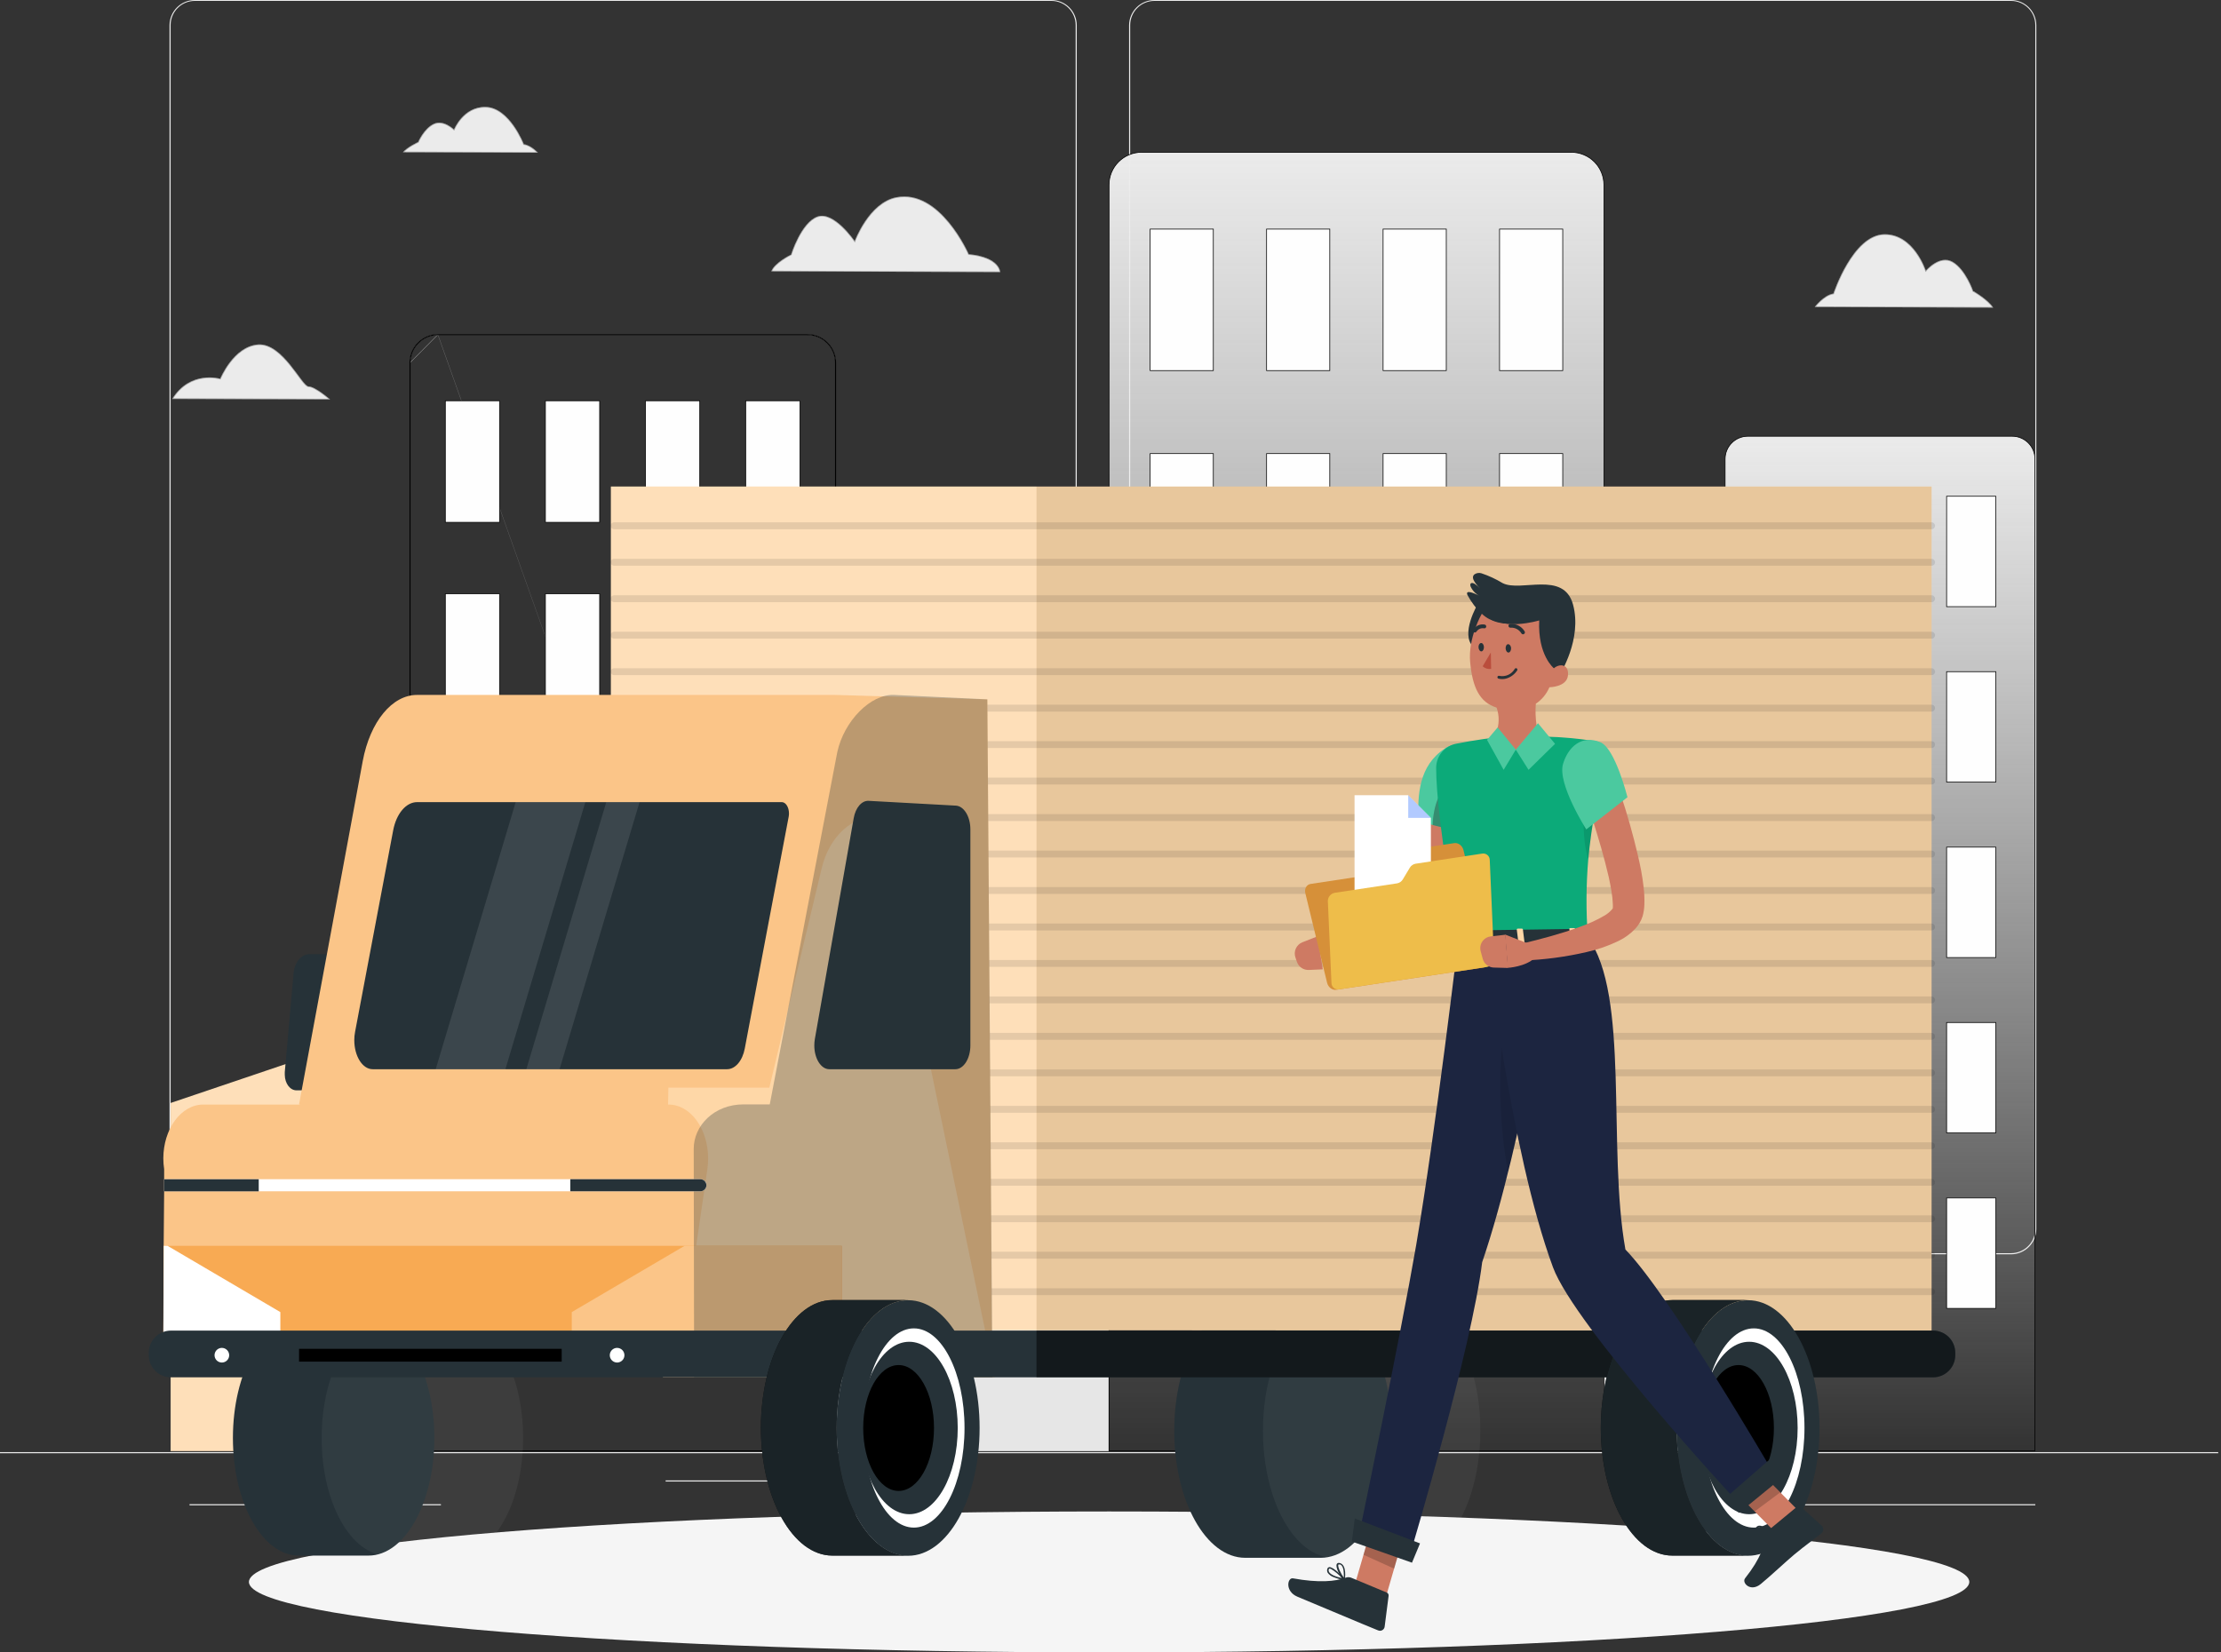 <svg width="645" height="480" viewBox="0 0 645 480" fill="none" xmlns="http://www.w3.org/2000/svg">
<rect x="0" y="0" width="645" height="480" fill="#333333" stroke="none"/>
<path d="M644.192 421.817H0V422.139H644.192V421.817Z" fill="#EBEBEB"/>
<path d="M223.174 430.037H193.309V430.359H223.174V430.037Z" fill="#EBEBEB"/>
<path d="M591.072 436.943H518.059V437.265H591.072V436.943Z" fill="#EBEBEB"/>
<path d="M128.053 436.943H55.04V437.265H128.053V436.943Z" fill="#EBEBEB"/>
<path d="M305.347 364.355H56.573C54.624 364.352 52.756 363.575 51.379 362.196C50.002 360.816 49.229 358.947 49.229 356.998V7.292C49.246 5.355 50.027 3.502 51.402 2.136C52.777 0.771 54.635 0.003 56.573 0H305.347C307.298 0 309.169 0.775 310.549 2.155C311.928 3.534 312.704 5.406 312.704 7.357V356.998C312.704 358.949 311.928 360.821 310.549 362.2C309.169 363.58 307.298 364.355 305.347 364.355ZM56.573 0.258C54.709 0.261 52.923 1.004 51.607 2.323C50.291 3.641 49.551 5.429 49.551 7.292V356.998C49.551 358.862 50.291 360.649 51.607 361.968C52.923 363.287 54.709 364.029 56.573 364.033H305.347C307.21 364.026 308.996 363.283 310.314 361.965C311.631 360.647 312.375 358.862 312.381 356.998V7.292C312.375 5.429 311.631 3.643 310.314 2.326C308.996 1.008 307.21 0.264 305.347 0.258H56.573Z" fill="#EBEBEB"/>
<path d="M584.037 364.355H335.25C333.301 364.348 331.434 363.571 330.056 362.193C328.678 360.815 327.9 358.947 327.894 356.998V7.292C327.914 5.353 328.698 3.501 330.075 2.136C331.452 0.771 333.311 0.003 335.25 0H584.037C585.973 0.007 587.828 0.776 589.2 2.141C590.572 3.506 591.351 5.357 591.368 7.292V356.998C591.37 357.963 591.181 358.918 590.814 359.81C590.446 360.701 589.907 361.512 589.226 362.195C588.545 362.878 587.737 363.42 586.847 363.791C585.956 364.162 585.002 364.353 584.037 364.355ZM335.25 0.258C333.387 0.264 331.601 1.008 330.284 2.326C328.966 3.643 328.222 5.429 328.216 7.292V356.998C328.222 358.862 328.966 360.647 330.284 361.965C331.601 363.283 333.387 364.026 335.25 364.033H584.037C585.901 364.026 587.686 363.283 589.004 361.965C590.322 360.647 591.065 358.862 591.072 356.998V7.292C591.065 5.429 590.322 3.643 589.004 2.326C587.686 1.008 585.901 0.264 584.037 0.258H335.25Z" fill="#EBEBEB"/>
<path d="M127.164 97.157H234.486C235.566 97.155 236.636 97.367 237.634 97.779C238.632 98.192 239.538 98.797 240.302 99.561C241.066 100.324 241.671 101.231 242.084 102.229C242.496 103.227 242.708 104.297 242.706 105.377V421.42H242.606M127.164 97.157C124.999 97.177 122.93 98.05 121.406 99.587C119.881 101.123 119.024 103.199 119.021 105.364M127.164 97.157V97.257H127.164M127.164 97.157L127.165 97.257C127.164 97.257 127.164 97.257 127.164 97.257M119.021 105.364V421.42H119.121M119.021 105.364L119.121 105.364C119.121 105.364 119.121 105.364 119.121 105.364M119.021 105.364H119.121V105.364M119.121 421.42V421.52H242.606V421.42M119.121 421.42H242.606M119.121 421.42V105.364M242.606 421.42V105.377V105.376C242.608 104.31 242.399 103.253 241.991 102.267C241.584 101.281 240.986 100.386 240.231 99.631C239.477 98.877 238.581 98.279 237.595 97.871C236.61 97.464 235.553 97.255 234.486 97.257L234.486 97.257L127.164 97.257M119.121 105.364C119.124 103.226 119.971 101.175 121.477 99.657C122.983 98.14 125.026 97.277 127.164 97.257" fill="url(#paint0_linear_38_3138)" stroke="black" stroke-width="0.2"/>
<path d="M129.325 151.723V116.415H145.075V151.723H129.325Z" fill="#FEFEFE" stroke="black" stroke-width="0.2"/>
<path d="M216.548 151.723V116.415H232.299V151.723H216.548Z" fill="#FEFEFE" stroke="black" stroke-width="0.2"/>
<path d="M158.391 151.723V116.415H174.141V151.723H158.391Z" fill="#FEFEFE" stroke="black" stroke-width="0.2"/>
<path d="M187.47 151.723V116.415H203.22V151.723H187.47Z" fill="#FEFEFE" stroke="black" stroke-width="0.2"/>
<path d="M129.325 207.781V172.473H145.075V207.781H129.325Z" fill="#FEFEFE" stroke="black" stroke-width="0.2"/>
<path d="M232.399 172.373H216.448V207.881H232.399V172.373Z" fill="#EBEBEB"/>
<path d="M158.391 207.781V172.473H174.141V207.781H158.391Z" fill="#FEFEFE" stroke="black" stroke-width="0.2"/>
<path d="M203.32 172.373H187.37V207.881H203.32V172.373Z" fill="#EBEBEB"/>
<path d="M145.175 228.418H129.225V263.926H145.175V228.418Z" fill="#EBEBEB"/>
<path d="M232.399 228.418H216.448V263.926H232.399V228.418Z" fill="#EBEBEB"/>
<path d="M174.241 228.418H158.291V263.926H174.241V228.418Z" fill="#EBEBEB"/>
<path d="M203.32 228.418H187.37V263.926H203.32V228.418Z" fill="#EBEBEB"/>
<path d="M145.175 284.475H129.225V319.983H145.175V284.475Z" fill="#EBEBEB"/>
<path d="M232.399 284.475H216.448V319.983H232.399V284.475Z" fill="#EBEBEB"/>
<path d="M174.241 284.475H158.291V319.983H174.241V284.475Z" fill="#EBEBEB"/>
<path d="M203.32 284.475H187.37V319.983H203.32V284.475Z" fill="#EBEBEB"/>
<path d="M145.175 340.52H129.225V376.028H145.175V340.52Z" fill="#EBEBEB"/>
<path d="M232.399 340.52H216.448V376.028H232.399V340.52Z" fill="#EBEBEB"/>
<path d="M174.241 340.52H158.291V376.028H174.241V340.52Z" fill="#EBEBEB"/>
<path d="M203.32 340.52H187.37V376.028H203.32V340.52Z" fill="#EBEBEB"/>
<path d="M507.546 126.723H584.385C586.131 126.726 587.804 127.421 589.039 128.656C590.273 129.89 590.968 131.564 590.972 133.309V421.421H500.985V133.322C500.985 131.578 501.675 129.906 502.904 128.669C504.134 127.432 505.802 126.733 507.546 126.723Z" fill="url(#paint1_linear_38_3138)" stroke="black" stroke-width="0.2"/>
<path d="M526.846 144.054H512.352V176.328H526.846V144.054Z" fill="#EBEBEB"/>
<path d="M553.283 144.054H538.789V176.328H553.283V144.054Z" fill="#EBEBEB"/>
<path d="M565.314 176.228V144.154H579.608V176.228H565.314Z" fill="#FEFEFE" stroke="black" stroke-width="0.2"/>
<path d="M526.846 195.01H512.352V227.284H526.846V195.01Z" fill="#EBEBEB"/>
<path d="M553.283 195.01H538.789V227.284H553.283V195.01Z" fill="#EBEBEB"/>
<path d="M565.314 227.184V195.11H579.608V227.184H565.314Z" fill="#FEFEFE" stroke="black" stroke-width="0.2"/>
<path d="M526.846 245.978H512.352V278.252H526.846V245.978Z" fill="#EBEBEB"/>
<path d="M553.283 245.978H538.789V278.252H553.283V245.978Z" fill="#EBEBEB"/>
<path d="M565.314 278.152V246.078H579.608V278.152H565.314Z" fill="#FEFEFE" stroke="black" stroke-width="0.2"/>
<path d="M526.846 296.921H512.352V329.195H526.846V296.921Z" fill="#EBEBEB"/>
<path d="M553.283 296.921H538.789V329.195H553.283V296.921Z" fill="#EBEBEB"/>
<path d="M565.314 329.095V297.021H579.608V329.095H565.314Z" fill="#FEFEFE" stroke="black" stroke-width="0.2"/>
<path d="M526.846 347.889H512.352V380.163H526.846V347.889Z" fill="#EBEBEB"/>
<path d="M553.283 347.889H538.789V380.163H553.283V347.889Z" fill="#EBEBEB"/>
<path d="M565.314 380.063V347.989H579.608V380.063H565.314Z" fill="#FEFEFE" stroke="black" stroke-width="0.2"/>
<path d="M331.514 44.24L456.333 44.24C458.842 44.24 461.248 45.237 463.022 47.011C464.796 48.785 465.793 51.191 465.793 53.7V421.421H322.067V53.7C322.067 51.193 323.062 48.789 324.833 47.015C326.605 45.242 329.008 44.243 331.514 44.24Z" fill="url(#paint2_linear_38_3138)" stroke="black" stroke-width="0.2"/>
<path d="M334.011 107.647V66.542H352.363V107.647H334.011Z" fill="#FEFEFE" stroke="black" stroke-width="0.2"/>
<path d="M435.484 107.647V66.542H453.836V107.647H435.484Z" fill="#FEFEFE" stroke="black" stroke-width="0.2"/>
<path d="M367.83 107.647V66.542H386.183V107.647H367.83Z" fill="#FEFEFE" stroke="black" stroke-width="0.2"/>
<path d="M401.663 107.647V66.542H420.016V107.647H401.663Z" fill="#FEFEFE" stroke="black" stroke-width="0.2"/>
<path d="M334.011 172.865V131.76H352.363V172.865H334.011Z" fill="#FEFEFE" stroke="black" stroke-width="0.2"/>
<path d="M435.484 172.865V131.76H453.836V172.865H435.484Z" fill="#FEFEFE" stroke="black" stroke-width="0.2"/>
<path d="M367.83 172.865V131.76H386.183V172.865H367.83Z" fill="#FEFEFE" stroke="black" stroke-width="0.2"/>
<path d="M401.663 172.865V131.76H420.016V172.865H401.663Z" fill="#FEFEFE" stroke="black" stroke-width="0.2"/>
<path d="M352.463 196.878H333.911V238.184H352.463V196.878Z" fill="#EBEBEB"/>
<path d="M453.936 196.878H435.384V238.184H453.936V196.878Z" fill="#EBEBEB"/>
<path d="M386.283 196.878H367.73V238.184H386.283V196.878Z" fill="#EBEBEB"/>
<path d="M420.116 196.878H401.563V238.184H420.116V196.878Z" fill="#EBEBEB"/>
<path d="M352.463 262.083H333.911V303.389H352.463V262.083Z" fill="#EBEBEB"/>
<path d="M453.936 262.083H435.384V303.389H453.936V262.083Z" fill="#EBEBEB"/>
<path d="M386.283 262.083H367.73V303.389H386.283V262.083Z" fill="#EBEBEB"/>
<path d="M420.116 262.083H401.563V303.389H420.116V262.083Z" fill="#EBEBEB"/>
<path d="M352.463 327.288H333.911V368.594H352.463V327.288Z" fill="#EBEBEB"/>
<path d="M453.936 327.288H435.384V368.594H453.936V327.288Z" fill="#EBEBEB"/>
<path d="M386.283 327.288H367.73V368.594H386.283V327.288Z" fill="#EBEBEB"/>
<path d="M420.116 327.288H401.563V368.594H420.116V327.288Z" fill="#EBEBEB"/>
<path d="M321.954 179.304H242.667V421.533H321.954V179.304Z" fill="#E6E6E6"/>
<path d="M500.937 205.24H465.906V421.521H500.937V205.24Z" fill="#E6E6E6"/>
<path d="M118.944 421.521H49.551V320.395L118.944 296.921V421.521Z" fill="#FEDFB9"/>
<path d="M578.855 89.368L527 89.188C527 89.188 529.587 85.702 532.435 85.276C532.435 85.276 538.018 68.15 547.263 68.037C555.864 67.954 559.277 78.621 559.277 78.621C559.277 78.621 563.281 73.856 567.083 76.058C570.885 78.26 573.022 84.523 573.022 84.523C573.022 84.523 577.309 86.935 578.855 89.368Z" fill="#EBEBEB"/>
<path d="M573.022 84.523L572.973 84.61L572.973 84.61L572.974 84.61L572.976 84.612L572.985 84.617L573.021 84.637C573.052 84.655 573.099 84.682 573.159 84.717C573.278 84.788 573.451 84.891 573.663 85.023C574.088 85.286 574.67 85.662 575.301 86.114C576.51 86.982 577.885 88.12 578.669 89.267L527.204 89.088C527.279 88.994 527.387 88.861 527.525 88.702C527.81 88.37 528.219 87.924 528.717 87.465C529.717 86.544 531.057 85.583 532.45 85.375L532.511 85.365L532.53 85.307L532.435 85.276C532.53 85.307 532.53 85.307 532.53 85.307L532.53 85.306L532.531 85.304L532.534 85.295L532.546 85.258C532.557 85.226 532.573 85.178 532.594 85.116C532.637 84.991 532.702 84.808 532.787 84.574C532.957 84.107 533.211 83.439 533.544 82.636C534.211 81.032 535.195 78.892 536.468 76.75C537.741 74.607 539.299 72.465 541.112 70.853C542.925 69.241 544.985 68.165 547.264 68.137C551.518 68.096 554.495 70.712 556.414 73.357C557.374 74.678 558.066 76.003 558.518 76.997C558.745 77.495 558.911 77.909 559.02 78.199C559.075 78.344 559.116 78.457 559.142 78.534C559.156 78.573 559.166 78.603 559.172 78.623L559.18 78.645L559.181 78.65L559.182 78.652L559.182 78.652L559.277 78.621M573.022 84.523L572.928 84.555L572.927 84.555L572.927 84.554L572.926 84.551L572.922 84.538L572.903 84.486C572.887 84.439 572.862 84.372 572.829 84.284C572.764 84.11 572.666 83.858 572.537 83.548C572.278 82.929 571.893 82.081 571.391 81.164C570.383 79.327 568.909 77.231 567.033 76.145C565.18 75.071 563.272 75.69 561.807 76.599C561.077 77.052 560.463 77.575 560.031 77.984C559.815 78.188 559.646 78.364 559.53 78.489C559.472 78.551 559.428 78.601 559.398 78.635C559.383 78.651 559.372 78.664 559.365 78.673L559.356 78.683L559.354 78.685L559.354 78.686L559.354 78.686L559.277 78.621M573.022 84.523L572.973 84.61L572.94 84.591L572.928 84.555L573.022 84.523ZM559.277 78.621L559.354 78.686L559.237 78.825L559.182 78.652L559.277 78.621Z" stroke="black" stroke-opacity="0.3" stroke-width="0.2"/>
<path d="M224 78.834L290.481 79.059C290.481 79.059 290.489 74.709 281.34 73.826C281.34 73.826 273.039 54.763 260.265 57.302C252.311 58.867 248.211 70.03 248.211 70.03C248.211 70.03 242.226 61.215 237.422 62.896C232.619 64.577 229.728 73.942 229.728 73.942C229.728 73.942 224.785 76.378 224 78.834Z" fill="#EBEBEB"/>
<path d="M229.728 73.942L229.772 74.031L229.772 74.031L229.771 74.032L229.769 74.033L229.758 74.038L229.717 74.059C229.681 74.077 229.628 74.104 229.56 74.14C229.424 74.211 229.229 74.315 228.992 74.448C228.518 74.714 227.878 75.093 227.215 75.549C226.551 76.005 225.865 76.536 225.297 77.104C224.769 77.632 224.35 78.185 224.141 78.735L290.374 78.958C290.372 78.937 290.369 78.912 290.365 78.885C290.348 78.769 290.314 78.602 290.245 78.397C290.107 77.988 289.829 77.43 289.269 76.842C288.149 75.668 285.89 74.365 281.33 73.925L281.272 73.92L281.248 73.866L281.34 73.826C281.248 73.866 281.248 73.866 281.248 73.865L281.248 73.865L281.247 73.862L281.242 73.852L281.224 73.812C281.208 73.776 281.184 73.723 281.153 73.654C281.089 73.516 280.994 73.313 280.868 73.055C280.617 72.541 280.244 71.808 279.756 70.936C278.78 69.192 277.347 66.894 275.516 64.675C271.849 60.233 266.614 56.142 260.285 57.401L260.284 57.401C256.347 58.175 253.353 61.329 251.338 64.309C250.332 65.797 249.573 67.237 249.066 68.304C248.813 68.838 248.622 69.279 248.495 69.586C248.431 69.739 248.384 69.859 248.352 69.941C248.336 69.981 248.324 70.013 248.316 70.034L248.308 70.057L248.305 70.063L248.305 70.064L248.305 70.065L248.211 70.03M229.728 73.942L229.823 73.971L229.823 73.971L229.824 73.969L229.825 73.965L229.831 73.945C229.837 73.927 229.845 73.901 229.856 73.867C229.879 73.798 229.912 73.697 229.956 73.568C230.044 73.31 230.175 72.939 230.348 72.488C230.693 71.586 231.203 70.366 231.862 69.095C232.522 67.823 233.33 66.502 234.27 65.395C235.211 64.288 236.278 63.402 237.455 62.99C238.622 62.582 239.868 62.808 241.092 63.391C242.315 63.975 243.504 64.912 244.549 65.905C245.593 66.898 246.488 67.943 247.122 68.741C247.439 69.14 247.691 69.477 247.863 69.713C247.95 69.832 248.016 69.925 248.061 69.989C248.083 70.021 248.1 70.045 248.111 70.062L248.124 70.08L248.127 70.085L248.128 70.086L248.128 70.086L248.211 70.03M229.728 73.942L229.772 74.031L229.81 74.012L229.823 73.971L229.728 73.942ZM248.211 70.03L248.305 70.065L248.237 70.248L248.128 70.086L248.211 70.03Z" stroke="black" stroke-opacity="0.3" stroke-width="0.2"/>
<path d="M50 115.887L95.872 116.038C95.872 116.038 91.555 112.248 89.631 112.245C87.707 112.241 82.133 99.543 74.959 100.061C67.785 100.579 63.944 110.002 63.944 110.002C63.944 110.002 55.228 107.413 50 115.887Z" fill="#EBEBEB"/>
<path d="M95.104 115.523C95.311 115.693 95.481 115.835 95.601 115.937L50.18 115.788C52.765 111.697 56.173 110.269 58.947 109.866C60.352 109.661 61.596 109.72 62.488 109.829C62.934 109.884 63.292 109.951 63.538 110.005C63.66 110.032 63.755 110.055 63.819 110.072C63.851 110.08 63.876 110.087 63.892 110.091L63.91 110.096L63.914 110.097L63.915 110.098L63.915 110.098L64.002 110.124L64.036 110.04L63.944 110.002L64.036 110.04L64.036 110.039L64.037 110.038L64.039 110.033L64.047 110.014C64.054 109.996 64.066 109.97 64.08 109.936C64.11 109.867 64.154 109.766 64.213 109.638C64.332 109.381 64.509 109.012 64.744 108.568C65.215 107.68 65.916 106.491 66.84 105.287C68.692 102.874 71.422 100.417 74.966 100.161C76.728 100.034 78.399 100.717 79.95 101.827C81.5 102.937 82.923 104.468 84.186 106.021C85.019 107.044 85.779 108.072 86.46 108.994C86.814 109.472 87.146 109.922 87.456 110.328C87.909 110.919 88.316 111.418 88.672 111.77C88.85 111.946 89.018 112.088 89.175 112.186C89.331 112.284 89.484 112.344 89.631 112.345C90.086 112.345 90.698 112.572 91.371 112.927C92.041 113.28 92.757 113.751 93.415 114.224C94.073 114.696 94.671 115.169 95.104 115.523Z" stroke="black" stroke-opacity="0.3" stroke-width="0.2"/>
<path d="M117 44.244L156.224 44.367C156.224 44.367 154.286 42.174 152.137 41.892C152.137 41.892 147.991 31.14 140.989 31.044C134.481 30.953 131.844 37.617 131.844 37.617C131.844 37.617 128.836 34.614 125.953 35.974C123.071 37.334 121.426 41.248 121.426 41.248C121.426 41.248 118.184 42.744 117 44.244Z" fill="#EBEBEB"/>
<path d="M131.774 37.688L131.774 37.688L131.774 37.688L131.881 37.796L131.937 37.654L131.937 37.654L131.938 37.653L131.939 37.65L131.945 37.636C131.95 37.624 131.957 37.606 131.967 37.582C131.988 37.534 132.019 37.464 132.061 37.373C132.145 37.193 132.272 36.936 132.445 36.627C132.791 36.008 133.32 35.184 134.051 34.363C135.511 32.722 137.772 31.099 140.988 31.144L140.989 31.044L140.988 31.144C144.437 31.192 147.199 33.866 149.107 36.562C150.059 37.906 150.793 39.248 151.29 40.255C151.538 40.758 151.727 41.176 151.853 41.469C151.916 41.615 151.964 41.73 151.996 41.809C152.012 41.848 152.024 41.878 152.032 41.898L152.041 41.92L152.043 41.926L152.043 41.927L152.043 41.928L152.137 41.892L152.043 41.928L152.065 41.983L152.124 41.991C153.172 42.128 154.176 42.734 154.925 43.314C155.298 43.603 155.604 43.883 155.818 44.092C155.886 44.158 155.944 44.217 155.992 44.266L117.214 44.144C117.817 43.465 118.819 42.79 119.708 42.27C120.185 41.99 120.625 41.758 120.946 41.594C121.107 41.513 121.237 41.449 121.328 41.405C121.373 41.384 121.408 41.367 121.432 41.356L121.459 41.343L121.466 41.34L121.467 41.339L121.468 41.339L121.468 41.339L121.426 41.248L121.468 41.339L121.503 41.323L121.518 41.287L121.518 41.287L121.518 41.286L121.519 41.284L121.523 41.276L121.537 41.244C121.549 41.216 121.568 41.173 121.593 41.119C121.643 41.011 121.718 40.854 121.817 40.661C122.015 40.275 122.309 39.747 122.692 39.177C123.46 38.033 124.579 36.733 125.996 36.064C127.396 35.404 128.833 35.799 129.933 36.374C130.483 36.661 130.943 36.99 131.267 37.248C131.429 37.376 131.556 37.487 131.642 37.565C131.686 37.604 131.719 37.635 131.741 37.657L131.766 37.681L131.772 37.687L131.773 37.688L131.774 37.688Z" stroke="black" stroke-opacity="0.3" stroke-width="0.2"/>
<path d="M322.096 480C460.059 480 571.901 470.834 571.901 459.528C571.901 448.221 460.059 439.055 322.096 439.055C184.133 439.055 72.291 448.221 72.291 459.528C72.291 470.834 184.133 480 322.096 480Z" fill="#F5F5F5"/>
<path d="M383.526 378.682H361.623C350.221 378.682 341.009 395.212 341.009 415.607C341.009 436.002 350.247 452.519 361.623 452.519H383.526C394.928 452.519 404.14 435.989 404.14 415.607C404.14 395.225 394.928 378.682 383.526 378.682Z" fill="#263238"/>
<path opacity="0.05" d="M409.294 378.682H387.391C375.989 378.682 366.777 395.212 366.777 415.607C366.777 436.002 376.015 452.519 387.391 452.519H409.294C420.696 452.519 429.908 435.989 429.908 415.607C429.908 395.225 420.696 378.682 409.294 378.682Z" fill="white"/>
<path d="M560.95 386.593L177.411 386.322V141.336H560.95V386.593Z" fill="#FED7A7"/>
<path opacity="0.1" d="M560.949 141.336H301.005V386.58H560.949V141.336Z" fill="#263238"/>
<path opacity="0.2" d="M301.005 141.336H177.411V391.424H301.005V141.336Z" fill="white"/>
<path opacity="0.1" d="M178.338 152.726H560.95" stroke="black" stroke-width="2" stroke-linecap="round" stroke-linejoin="round"/>
<path opacity="0.1" d="M178.338 163.329H560.95" stroke="black" stroke-width="2" stroke-linecap="round" stroke-linejoin="round"/>
<path opacity="0.1" d="M178.338 173.919H560.95" stroke="black" stroke-width="2" stroke-linecap="round" stroke-linejoin="round"/>
<path opacity="0.1" d="M178.338 184.51H560.95" stroke="black" stroke-width="2" stroke-linecap="round" stroke-linejoin="round"/>
<path opacity="0.1" d="M178.338 195.113H560.95" stroke="black" stroke-width="2" stroke-linecap="round" stroke-linejoin="round"/>
<path opacity="0.1" d="M178.338 205.704H560.95" stroke="black" stroke-width="2" stroke-linecap="round" stroke-linejoin="round"/>
<path opacity="0.1" d="M178.338 216.294H560.95" stroke="black" stroke-width="2" stroke-linecap="round" stroke-linejoin="round"/>
<path opacity="0.1" d="M178.338 226.885H560.95" stroke="black" stroke-width="2" stroke-linecap="round" stroke-linejoin="round"/>
<path opacity="0.1" d="M178.338 237.488H560.95" stroke="black" stroke-width="2" stroke-linecap="round" stroke-linejoin="round"/>
<path opacity="0.1" d="M178.338 248.079H560.95" stroke="black" stroke-width="2" stroke-linecap="round" stroke-linejoin="round"/>
<path opacity="0.1" d="M178.338 258.669H560.95" stroke="black" stroke-width="2" stroke-linecap="round" stroke-linejoin="round"/>
<path opacity="0.1" d="M178.338 269.273H560.95" stroke="black" stroke-width="2" stroke-linecap="round" stroke-linejoin="round"/>
<path opacity="0.1" d="M178.338 279.863H560.95" stroke="black" stroke-width="2" stroke-linecap="round" stroke-linejoin="round"/>
<path opacity="0.1" d="M178.338 290.454H560.95" stroke="black" stroke-width="2" stroke-linecap="round" stroke-linejoin="round"/>
<path opacity="0.1" d="M178.338 301.044H560.95" stroke="black" stroke-width="2" stroke-linecap="round" stroke-linejoin="round"/>
<path opacity="0.1" d="M178.338 311.647H560.95" stroke="black" stroke-width="2" stroke-linecap="round" stroke-linejoin="round"/>
<path opacity="0.1" d="M178.338 322.238H560.95" stroke="black" stroke-width="2" stroke-linecap="round" stroke-linejoin="round"/>
<path opacity="0.1" d="M178.338 332.828H560.95" stroke="black" stroke-width="2" stroke-linecap="round" stroke-linejoin="round"/>
<path opacity="0.1" d="M178.338 343.432H560.95" stroke="black" stroke-width="2" stroke-linecap="round" stroke-linejoin="round"/>
<path opacity="0.1" d="M178.338 354.023H560.95" stroke="black" stroke-width="2" stroke-linecap="round" stroke-linejoin="round"/>
<path opacity="0.1" d="M178.338 364.613H560.95" stroke="black" stroke-width="2" stroke-linecap="round" stroke-linejoin="round"/>
<path opacity="0.1" d="M178.338 375.216H560.95" stroke="black" stroke-width="2" stroke-linecap="round" stroke-linejoin="round"/>
<path d="M107.026 383.5H86.76C76.195 383.5 67.64 398.806 67.64 417.694C67.64 436.582 76.195 451.875 86.76 451.875H107.026C117.591 451.875 126.146 436.569 126.146 417.694C126.146 398.819 117.591 383.5 107.026 383.5Z" fill="#263238"/>
<path opacity="0.05" d="M132.806 383.5H112.527C101.963 383.5 93.408 398.806 93.408 417.694C93.408 436.582 101.963 451.875 112.527 451.875H132.806C143.358 451.875 151.926 436.569 151.926 417.694C151.926 398.819 143.358 383.5 132.806 383.5Z" fill="white"/>
<path d="M95.753 316.724H86.167C84.286 316.788 82.74 314.778 82.701 312.227C82.676 311.962 82.676 311.694 82.701 311.429L85.278 282.479C85.6 279.502 87.442 277.325 89.659 277.183H99.334C101.202 277.183 102.749 279.155 102.787 281.706C102.787 281.963 102.787 282.221 102.787 282.479L100.21 311.429C99.824 314.366 97.917 316.647 95.753 316.724Z" fill="#263238"/>
<path d="M105.338 221.1L86.85 320.808L288.134 399.657L286.73 203.153L242.461 201.864H121.198C113.906 201.8 107.477 209.633 105.338 221.1Z" fill="#FBC588"/>
<path d="M255.1 237.14C247.589 236.805 240.85 242.964 238.647 252.15L223.419 315.951H194.108L192.51 400.121H288.92" fill="#FED7A7"/>
<path d="M108.224 310.591C105.274 310.591 102.89 306.803 102.89 302.139C102.889 301.326 102.966 300.515 103.122 299.717L114.189 241.173C115.117 236.316 117.951 232.992 121.159 233.005H227.039C228.185 233.005 229.126 234.473 229.126 236.303C229.129 236.627 229.098 236.951 229.036 237.269C226.717 249.328 219.18 289.281 216.294 304.562C215.624 308.143 213.537 310.591 211.14 310.591H108.224Z" fill="#263238"/>
<path d="M205.652 336.539C205.65 337.565 205.577 338.59 205.433 339.605L204.879 343.38L204.557 345.609L202.186 361.894L198.321 388.371L197.252 395.727H47.425V388.371L47.529 361.894L47.67 346.06V339.618C46.382 331.115 50.492 322.869 56.753 321.156C57.488 320.955 58.246 320.856 59.008 320.859H194.108C200.485 320.808 205.652 327.868 205.652 336.539Z" fill="#FBC588"/>
<path d="M281.808 240.928V303.685C281.808 307.486 279.863 310.578 277.454 310.591H240.838C238.428 310.591 236.483 307.499 236.483 303.685C236.482 303.064 236.534 302.443 236.638 301.83L247.924 237.669C248.465 234.589 250.269 232.515 252.278 232.631L277.608 234.023C279.953 234.164 281.808 237.218 281.808 240.928Z" fill="#263238"/>
<path opacity="0.1" d="M169.989 233.005H149.762L126.532 310.591H146.773L169.989 233.005Z" fill="white"/>
<path opacity="0.1" d="M185.733 233.005H176.07L152.854 310.591H162.504L185.733 233.005Z" fill="white"/>
<path d="M244.471 361.895V388.371H47.451L47.554 361.895H244.471Z" fill="#F8AA53"/>
<path d="M217.028 361.895H198.81L166.047 381.143V388.371H244.471V361.895H217.028Z" fill="#FBC588"/>
<path d="M81.413 381.143V388.371H47.451L47.554 361.895H48.662L81.413 381.143Z" fill="white"/>
<path opacity="0.3" d="M288.224 400.121L286.73 203.153L259.674 201.864C252.922 201.529 245.128 209.376 243.156 218.472L223.547 320.808H215.907C207.327 320.808 201.451 327.057 201.464 333.692L201.58 400.147H288.224" fill="#263238"/>
<path d="M205.149 344.308C205.147 344.552 205.092 344.793 204.99 345.015C204.888 345.237 204.74 345.435 204.557 345.596C204.242 345.889 203.827 346.05 203.397 346.047H47.67V342.543H203.436C203.732 342.544 204.024 342.62 204.283 342.764C204.542 342.908 204.76 343.116 204.917 343.368C205.08 343.654 205.161 343.979 205.149 344.308Z" fill="white"/>
<path d="M75.138 342.556V346.06H47.619L47.632 342.556H75.138Z" fill="#263238"/>
<path d="M205.149 344.308C205.147 344.552 205.092 344.793 204.99 345.015C204.888 345.237 204.74 345.435 204.557 345.596C204.242 345.889 203.827 346.05 203.397 346.047H165.622V342.543H203.397C203.694 342.544 203.985 342.62 204.244 342.764C204.503 342.908 204.722 343.116 204.879 343.368C205.055 343.65 205.149 343.975 205.149 344.308Z" fill="#263238"/>
<path d="M567.829 392.958V393.653C567.829 395.362 567.151 397 565.943 398.208C564.734 399.416 563.096 400.095 561.388 400.095H49.641C47.933 400.095 46.294 399.416 45.086 398.208C43.878 397 43.2 395.362 43.2 393.653V392.958C43.2 391.249 43.878 389.611 45.086 388.402C46.294 387.194 47.933 386.516 49.641 386.516H561.388C563.096 386.516 564.734 387.194 565.943 388.402C567.151 389.611 567.829 391.249 567.829 392.958Z" fill="#263238"/>
<path d="M163.122 391.811H86.85V395.534H163.122V391.811Z" fill="black"/>
<path d="M66.558 393.666C66.558 394.086 66.433 394.496 66.2 394.846C65.967 395.195 65.636 395.467 65.249 395.629C64.861 395.79 64.434 395.833 64.022 395.752C63.61 395.671 63.231 395.47 62.933 395.174C62.636 394.878 62.432 394.5 62.349 394.088C62.265 393.677 62.305 393.25 62.464 392.861C62.623 392.473 62.894 392.14 63.242 391.905C63.59 391.669 63.999 391.543 64.419 391.54C64.699 391.538 64.977 391.592 65.237 391.698C65.496 391.804 65.732 391.961 65.931 392.158C66.129 392.356 66.287 392.591 66.395 392.849C66.502 393.108 66.558 393.386 66.558 393.666Z" fill="white"/>
<path d="M181.34 393.666C181.34 394.086 181.215 394.497 180.982 394.847C180.748 395.197 180.416 395.469 180.028 395.63C179.639 395.791 179.212 395.833 178.799 395.751C178.387 395.669 178.008 395.466 177.711 395.169C177.414 394.872 177.211 394.493 177.129 394.081C177.047 393.668 177.089 393.241 177.25 392.852C177.411 392.464 177.684 392.132 178.033 391.898C178.383 391.665 178.794 391.54 179.214 391.54C179.493 391.54 179.77 391.595 180.028 391.702C180.286 391.809 180.52 391.965 180.717 392.163C180.915 392.36 181.071 392.594 181.178 392.852C181.285 393.11 181.34 393.387 181.34 393.666Z" fill="white"/>
<path d="M242.976 414.77C242.976 394.272 252.266 377.651 263.732 377.651H241.714C230.26 377.651 220.971 394.272 220.971 414.77C220.971 435.268 230.26 451.875 241.714 451.875H263.732C252.266 451.914 242.976 435.307 242.976 414.77Z" fill="black"/>
<path opacity="0.7" d="M242.976 414.77C242.976 394.272 252.266 377.651 263.732 377.651H241.714C230.26 377.651 220.971 394.272 220.971 414.77C220.971 435.268 230.26 451.875 241.714 451.875H263.732C252.266 451.914 242.976 435.307 242.976 414.77Z" fill="#263238"/>
<path d="M263.732 451.927C275.195 451.927 284.488 435.308 284.488 414.809C284.488 394.309 275.195 377.69 263.732 377.69C252.269 377.69 242.976 394.309 242.976 414.809C242.976 435.308 252.269 451.927 263.732 451.927Z" fill="#263238"/>
<path d="M265.394 443.746C273.52 443.746 280.108 430.79 280.108 414.808C280.108 398.827 273.52 385.871 265.394 385.871C257.268 385.871 250.681 398.827 250.681 414.808C250.681 430.79 257.268 443.746 265.394 443.746Z" fill="white"/>
<path d="M264.054 439.855C271.831 439.855 278.136 428.641 278.136 414.808C278.136 400.976 271.831 389.762 264.054 389.762C256.277 389.762 249.972 400.976 249.972 414.808C249.972 428.641 256.277 439.855 264.054 439.855Z" fill="#263238"/>
<path d="M260.962 433.091C266.64 433.091 271.244 424.906 271.244 414.809C271.244 404.712 266.64 396.526 260.962 396.526C255.284 396.526 250.681 404.712 250.681 414.809C250.681 424.906 255.284 433.091 260.962 433.091Z" fill="black"/>
<path opacity="0.5" d="M567.829 392.958V393.653C567.829 395.362 567.15 397 565.942 398.208C564.734 399.416 563.096 400.095 561.387 400.095H301.005V386.516H561.387C563.096 386.516 564.734 387.194 565.942 388.402C567.15 389.611 567.829 391.249 567.829 392.958Z" fill="black"/>
<path d="M486.906 414.77C486.906 394.272 496.195 377.651 507.649 377.651H485.643C474.177 377.651 464.887 394.272 464.887 414.77C464.887 435.268 474.177 451.875 485.643 451.875H507.623C496.195 451.914 486.906 435.307 486.906 414.77Z" fill="black"/>
<path opacity="0.7" d="M486.906 414.77C486.906 394.272 496.195 377.651 507.649 377.651H485.643C474.177 377.651 464.887 394.272 464.887 414.77C464.887 435.268 474.177 451.875 485.643 451.875H507.623C496.195 451.914 486.906 435.307 486.906 414.77Z" fill="#263238"/>
<path d="M507.649 451.927C519.112 451.927 528.405 435.308 528.405 414.809C528.405 394.309 519.112 377.69 507.649 377.69C496.186 377.69 486.893 394.309 486.893 414.809C486.893 435.308 496.186 451.927 507.649 451.927Z" fill="#263238"/>
<path d="M509.324 443.746C517.45 443.746 524.037 430.79 524.037 414.808C524.037 398.827 517.45 385.871 509.324 385.871C501.198 385.871 494.61 398.827 494.61 414.808C494.61 430.79 501.198 443.746 509.324 443.746Z" fill="white"/>
<path d="M507.971 439.855C515.748 439.855 522.053 428.641 522.053 414.808C522.053 400.976 515.748 389.762 507.971 389.762C500.194 389.762 493.889 400.976 493.889 414.808C493.889 428.641 500.194 439.855 507.971 439.855Z" fill="#263238"/>
<path d="M504.879 433.091C510.557 433.091 515.16 424.906 515.16 414.809C515.16 404.712 510.557 396.526 504.879 396.526C499.201 396.526 494.598 404.712 494.598 414.809C494.598 424.906 499.201 433.091 504.879 433.091Z" fill="black"/>
<path d="M423.698 233.198C423.44 238.158 422.989 242.951 422.255 247.834C421.62 252.877 420.516 257.851 418.957 262.689C418.465 264.098 417.848 265.461 417.114 266.76C416.603 267.637 415.98 268.442 415.259 269.157L414.898 269.492L414.692 269.646L414.589 269.736L414.151 270.033L413.288 270.638C411.1 272.042 408.798 273.262 406.408 274.284C401.871 276.278 397.156 277.84 392.326 278.948L390.651 274.362C394.748 272.094 398.948 269.775 402.775 267.366C404.645 266.218 406.443 264.958 408.16 263.591L408.727 263.114L409.01 262.869C409.01 262.869 409.126 262.676 409.268 262.367C409.644 261.534 409.955 260.672 410.196 259.79C410.778 257.671 411.238 255.52 411.574 253.348C411.974 251.106 412.296 248.826 412.566 246.507C413.095 241.907 413.545 237.192 413.855 232.605L423.698 233.198Z" fill="#CE7A63"/>
<path d="M393.704 274.426L385.793 271.978L387.275 281.551C387.275 281.551 392.429 280.907 395.005 278.021L393.704 274.426Z" fill="#CE7A63"/>
<path d="M376.208 278.137L376.646 279.425C376.893 280.137 377.365 280.749 377.99 281.169C378.615 281.59 379.359 281.796 380.112 281.757L384.144 281.577L382.65 271.978L378.218 273.718C377.377 274.052 376.698 274.699 376.324 275.523C375.949 276.346 375.908 277.283 376.208 278.137Z" fill="#CE7A63"/>
<path d="M433.052 223.908C433.052 226.897 431.609 232.798 430.372 237.23C429.457 240.413 428.697 242.835 428.697 242.835L426.88 242.384L411.909 238.596C411.677 230.866 411.974 222.453 419.64 217.402C424.432 214.233 433.013 218.587 433.052 223.908Z" fill="#4BC99F"/>
<path opacity="0.3" d="M433.039 224.424C432.059 223.393 429.843 223.213 425.012 224.746C418.093 226.936 416.161 234.512 416.071 239.653L426.88 242.384L427.808 242.629L428.697 242.835C428.697 242.835 429.07 241.624 429.611 239.781C429.831 239.034 430.101 238.158 430.359 237.205C431.648 233.037 432.545 228.758 433.039 224.424Z" fill="black"/>
<path d="M402.324 464.424L393.189 461.229L398.935 441.439L408.057 444.648L402.324 464.424Z" fill="#CE7A63"/>
<path d="M524.372 440.976L516.938 446.516L501.722 431.094L509.156 425.554L524.372 440.976Z" fill="#CE7A63"/>
<path d="M513.898 444.261L521.924 437.626C522.06 437.508 522.234 437.443 522.414 437.443C522.594 437.443 522.768 437.508 522.904 437.626L529.062 443.217C529.2 443.355 529.31 443.519 529.385 443.699C529.46 443.879 529.498 444.072 529.498 444.267C529.498 444.462 529.46 444.656 529.385 444.836C529.31 445.016 529.2 445.18 529.062 445.317L528.933 445.433C526.099 447.701 524.604 448.654 521.074 451.566C518.91 453.357 514.362 457.647 511.36 460.121C508.358 462.594 505.755 459.773 506.786 458.472C511.385 452.648 512.455 448.809 512.996 445.665C513.126 445.107 513.444 444.611 513.898 444.261Z" fill="#263238"/>
<path d="M392.571 458.369L402.723 462.608C402.904 462.687 403.055 462.822 403.152 462.994C403.25 463.166 403.289 463.365 403.264 463.561L402.117 472.515C402.072 472.874 401.887 473.2 401.602 473.422C401.317 473.644 400.956 473.744 400.597 473.701C400.464 473.687 400.333 473.652 400.211 473.598C396.616 472.142 394.928 471.42 390.47 469.552L376.788 463.819C373.077 462.26 373.876 458.188 375.499 458.485C383.011 459.85 387.855 459.4 390.818 458.279C391.102 458.177 391.403 458.133 391.703 458.149C392.004 458.164 392.299 458.239 392.571 458.369Z" fill="#263238"/>
<path opacity="0.2" d="M398.935 441.452L395.985 451.643L404.875 455.663L408.07 444.647L398.935 441.452Z" fill="black"/>
<path opacity="0.2" d="M509.169 425.554L501.722 431.094L509.568 439.043L517.002 433.503L509.169 425.554Z" fill="black"/>
<path d="M461.138 272.275L423.518 272.816C418.364 243.685 417.076 229.784 417.076 223.097C417.069 221.429 417.645 219.811 418.703 218.523C419.761 217.234 421.236 216.355 422.873 216.037C425.167 215.586 428.027 215.07 430.9 214.671C431.879 214.542 432.871 214.413 433.85 214.31C439.532 213.823 445.241 213.741 450.934 214.065C451.785 214.065 452.622 214.143 453.511 214.194C457.376 214.439 460.907 214.929 463.419 215.315C464.323 215.461 465.131 215.959 465.668 216.701C466.204 217.442 466.424 218.367 466.279 219.27C466.285 219.335 466.285 219.399 466.279 219.464C465.171 224.617 464.269 229.191 463.548 233.262C462.401 239.704 461.68 244.961 461.254 249.547C460.61 257.108 460.572 264.708 461.138 272.275Z" fill="#0CAA79"/>
<path opacity="0.1" d="M461.241 249.586C459.347 243.904 459.45 232.115 461.486 228.302L463.56 233.288C462.388 239.768 461.666 244.999 461.241 249.586Z" fill="black"/>
<path d="M423.517 272.816C423.517 272.816 417.076 327.585 411.265 361.714C406.665 388.435 395.044 444.055 395.044 444.055L410.131 449.402C410.131 449.402 427.408 391.424 430.436 366.662C442.611 330.96 451.372 272.545 451.372 272.545L423.517 272.816Z" fill="#1C2540"/>
<path d="M392.596 447.791L410.054 453.937L412.386 448.332L393.447 441.092L392.596 447.791Z" fill="#263238"/>
<path opacity="0.1" d="M442.586 289.088L436.942 299.897C434.881 308.04 435.371 327.855 437.986 340.378C442.676 321.504 446.425 301.637 448.757 288.302L442.586 289.088Z" fill="black"/>
<path d="M431.686 272.816C431.686 272.816 438.424 334.117 451.012 368.156C457.325 385.227 504.158 435.835 504.158 435.835L514.722 427.383C514.722 427.383 485.025 376.325 472.038 362.964C466.743 333.331 473.404 288.908 461.1 272.288L431.686 272.816Z" fill="#1C2540"/>
<path d="M505.047 439.455L517.441 429.302L514.091 423.801L500.524 435.615L505.047 439.455Z" fill="#263238"/>
<path d="M461.731 270.071L463.47 273.408C463.599 273.666 463.303 273.949 462.865 273.949L423.389 274.516C423.041 274.516 422.77 274.349 422.732 274.143L422.358 270.78C422.358 270.548 422.629 270.342 422.989 270.342L461.1 269.788C461.22 269.781 461.34 269.803 461.45 269.852C461.56 269.902 461.657 269.977 461.731 270.071Z" fill="#263238"/>
<path d="M456.616 274.426H457.66C457.853 274.426 458.008 274.31 457.995 274.194L457.441 269.814C457.441 269.685 457.26 269.595 457.054 269.595H456.088C455.882 269.595 455.727 269.711 455.753 269.827L456.294 274.194C456.23 274.297 456.423 274.426 456.616 274.426Z" fill="#FED7A7"/>
<path d="M426.223 274.838H427.254C427.46 274.838 427.602 274.723 427.589 274.594L427.061 270.226C427.061 270.097 426.855 269.994 426.648 269.994H425.618C425.412 269.994 425.257 270.11 425.27 270.239L425.811 274.607C425.837 274.735 426.017 274.838 426.223 274.838Z" fill="#FED7A7"/>
<path d="M441.426 274.594H442.457C442.663 274.594 442.818 274.478 442.805 274.349L442.264 269.981C442.264 269.84 442.07 269.736 441.864 269.749H440.833C440.627 269.749 440.486 269.865 440.486 269.994L441.027 274.362C441.014 274.516 441.22 274.594 441.426 274.594Z" fill="#FED7A7"/>
<path d="M401.519 249.084L400.159 252.796C400.048 253.117 399.852 253.401 399.592 253.619C399.332 253.836 399.018 253.98 398.683 254.034L380.615 256.769C379.45 256.948 378.76 258.145 379.077 259.442L385.402 285.49C385.716 286.79 386.919 287.699 388.084 287.523L431.092 281.01C432.257 280.831 432.946 279.637 432.633 278.337L425.01 246.947C424.697 245.647 423.494 244.738 422.328 244.914L402.995 247.831C402.658 247.886 402.343 248.032 402.083 248.253C401.823 248.473 401.628 248.761 401.519 249.084Z" fill="#D69039"/>
<path d="M393.373 231V261.234H415.542V237.583L408.963 231H393.373Z" fill="white"/>
<path opacity="0.4" d="M408.963 237.583V231L415.542 237.583H408.963Z" fill="#407BFF"/>
<path d="M409.427 252.051L407.381 255.463C407.201 255.763 406.958 256.021 406.668 256.218C406.379 256.415 406.05 256.546 405.705 256.603L387.64 259.341C387.064 259.441 386.543 259.745 386.172 260.197C385.802 260.649 385.607 261.22 385.622 261.804L386.672 285.565C386.675 285.836 386.738 286.103 386.855 286.348C386.971 286.593 387.14 286.809 387.348 286.983C387.556 287.156 387.8 287.282 388.062 287.353C388.323 287.424 388.597 287.437 388.865 287.392L431.872 280.875C432.448 280.775 432.969 280.471 433.339 280.019C433.71 279.567 433.905 278.997 433.89 278.412L432.636 249.783C432.632 249.511 432.57 249.244 432.453 249C432.336 248.755 432.168 248.539 431.96 248.365C431.751 248.192 431.508 248.065 431.246 247.995C430.984 247.924 430.711 247.911 430.443 247.956L411.094 250.898C410.748 250.957 410.42 251.091 410.132 251.29C409.845 251.489 409.604 251.749 409.427 252.051Z" fill="#EEBD4A"/>
<path d="M444.84 274.504L437.11 271.476L437.87 281.139C437.87 281.139 443.024 280.881 445.794 278.188L444.84 274.504Z" fill="#CE7A63"/>
<path d="M469.152 226.395C471.226 232.193 473.017 237.99 474.538 243.917C475.311 246.893 476.032 249.882 476.612 252.936C476.895 254.482 477.14 256.054 477.32 257.69C477.528 259.399 477.601 261.122 477.539 262.843C477.503 263.964 477.33 265.076 477.024 266.155C476.601 267.481 475.893 268.699 474.95 269.723C473.572 271.199 471.934 272.409 470.118 273.292C467.145 274.735 464.015 275.828 460.79 276.552C454.762 277.95 448.615 278.774 442.431 279.013L441.825 274.155C444.647 273.485 447.533 272.738 450.342 271.952C453.15 271.166 455.946 270.29 458.626 269.311C461.186 268.431 463.654 267.305 465.996 265.948C466.846 265.451 467.605 264.81 468.237 264.054C468.405 263.797 468.405 263.732 468.379 263.732C468.405 263.351 468.405 262.968 468.379 262.586C468.33 261.337 468.197 260.093 467.98 258.862C467.774 257.574 467.49 256.131 467.181 254.714C466.537 251.957 465.815 249.135 465.003 246.313C463.393 240.722 461.576 235.04 459.76 229.564L469.152 226.395Z" fill="#CE7A63"/>
<path d="M429.985 276.243L430.591 278.485C430.773 279.205 431.184 279.846 431.763 280.311C432.342 280.776 433.057 281.039 433.799 281.061L437.947 281.177L437.187 271.527L432.961 272.004C432.513 272.049 432.078 272.182 431.68 272.396C431.283 272.609 430.932 272.899 430.648 273.249C430.363 273.598 430.15 274 430.02 274.432C429.891 274.864 429.849 275.318 429.895 275.766C429.914 275.927 429.944 276.086 429.985 276.243Z" fill="#CE7A63"/>
<path d="M464.759 215.599C469.088 217.364 472.631 231.588 472.631 231.588L460.674 240.928C460.674 240.928 452.197 227.658 453.923 221.899C455.392 217.029 459.244 213.37 464.759 215.599Z" fill="#4BC99F"/>
<path d="M510.973 448.281H510.819C510.602 448.266 510.393 448.197 510.211 448.08C510.028 447.963 509.878 447.801 509.775 447.611C509.698 447.501 509.652 447.373 509.64 447.239C509.629 447.106 509.653 446.972 509.71 446.851C510.239 445.82 513.576 445.408 513.936 445.369C513.979 445.361 514.023 445.367 514.063 445.385C514.102 445.404 514.134 445.434 514.155 445.472C514.18 445.508 514.193 445.551 514.193 445.595C514.193 445.638 514.18 445.681 514.155 445.717C513.46 446.658 512.107 448.204 510.973 448.281ZM513.485 445.872C512.197 446.065 510.38 446.49 510.123 447.057C510.092 447.105 510.075 447.161 510.075 447.218C510.075 447.275 510.092 447.331 510.123 447.379C510.184 447.511 510.279 447.624 510.4 447.706C510.52 447.788 510.66 447.835 510.806 447.843C511.45 447.843 512.481 447.147 513.511 445.872H513.485Z" fill="#263238"/>
<path d="M513.782 445.781C512.661 445.781 510.419 445.382 509.917 444.493C509.837 444.338 509.811 444.162 509.844 443.991C509.877 443.82 509.966 443.666 510.097 443.552C510.211 443.427 510.351 443.329 510.506 443.265C510.662 443.2 510.831 443.171 510.999 443.179C512.352 443.179 514.066 445.253 514.117 445.369C514.136 445.4 514.147 445.435 514.147 445.472C514.147 445.508 514.136 445.544 514.117 445.575C514.107 445.613 514.085 445.646 514.055 445.672C514.025 445.697 513.989 445.713 513.95 445.717L513.782 445.781ZM510.922 443.642C510.74 443.66 510.571 443.742 510.445 443.874C510.252 444.08 510.291 444.209 510.342 444.312C510.638 444.879 512.403 445.343 513.537 445.343C512.891 444.532 512.016 443.935 511.025 443.629L510.922 443.642Z" fill="#263238"/>
<path d="M387.379 458.162C386.662 457.929 386.037 457.479 385.588 456.874C385.486 456.696 385.424 456.497 385.406 456.293C385.388 456.088 385.415 455.882 385.485 455.689C385.52 455.577 385.584 455.477 385.669 455.398C385.755 455.319 385.86 455.264 385.974 455.238C387.159 455.019 389.955 458.021 390.496 458.626C390.522 458.664 390.535 458.709 390.535 458.755C390.535 458.801 390.522 458.846 390.496 458.884C390.475 458.924 390.44 458.957 390.398 458.975C390.356 458.994 390.309 458.998 390.264 458.987C389.277 458.81 388.31 458.534 387.379 458.162ZM386.49 455.74C386.357 455.676 386.21 455.65 386.064 455.663C386.064 455.663 385.948 455.663 385.897 455.818C385.845 455.952 385.825 456.096 385.838 456.239C385.852 456.382 385.898 456.52 385.974 456.642C386.374 457.338 387.752 457.995 389.71 458.42C388.792 457.366 387.713 456.462 386.515 455.74H386.49Z" fill="#263238"/>
<path d="M390.251 458.961H390.174C389.233 458.021 387.7 455.199 388.229 454.297C388.344 454.104 388.589 453.898 389.143 454.052C391.218 454.658 390.586 458.678 390.548 458.845C390.548 458.888 390.532 458.928 390.503 458.959C390.475 458.99 390.435 459.009 390.393 459.013C390.367 459.018 390.34 459.016 390.315 459.007C390.29 458.998 390.268 458.982 390.251 458.961ZM389.221 454.465H389.092C388.886 454.4 388.731 454.465 388.679 454.465C388.37 454.993 389.362 457.119 390.264 458.253C390.251 457.261 390.38 454.98 389.221 454.465Z" fill="#263238"/>
<path d="M429.135 175.517C429.135 175.517 423.981 184.136 427.847 187.911C431.712 191.686 432.846 178.3 432.846 178.3L429.135 175.517Z" fill="#263238"/>
<path d="M453.073 195.744C453.073 195.744 459.515 185.669 456.835 175.659C454.155 165.648 441.632 172.116 436.35 169.371C434.414 168.195 432.353 167.24 430.204 166.524C429.859 166.422 429.495 166.4 429.14 166.46C428.784 166.52 428.448 166.661 428.156 166.872C426.867 168.006 429.109 170.131 429.805 170.93C429.377 170.435 428.883 170.002 428.336 169.642C427.653 169.191 426.738 169.152 427.048 170.299C427.578 171.531 428.527 172.535 429.728 173.133C429.225 172.85 426.249 171.343 426.043 172.283C426.017 172.511 426.077 172.741 426.21 172.927C428.143 176.535 432.034 181.07 436.517 181.16C441.916 181.237 447.069 196.427 453.073 195.744Z" fill="#263238"/>
<path d="M455.353 196.196C455.018 199.597 449.968 199.636 449.968 199.636C449.141 201.582 447.767 203.247 446.013 204.428C445.857 206.483 445.926 208.548 446.219 210.587C447.069 213.795 448.151 214.903 449.504 215.624L448.422 216.694C446.35 217.889 444.01 218.541 441.619 218.588L440.202 217.763L438.347 218.06C433.193 216.372 434.482 212.906 434.482 212.906C435.422 210.553 435.472 207.937 434.623 205.549C429.676 204.003 427.653 199.7 426.957 192.459C426.262 185.219 430.333 178.287 430.333 178.287C435.925 183.685 447.005 180.22 447.005 180.22C446.528 190.372 451.269 194.121 451.269 194.121C452.828 192.73 455.675 192.807 455.353 196.196Z" fill="#CE7A63"/>
<path d="M437.368 197.123C438.697 196.751 439.847 195.909 440.602 194.753C440.663 194.661 440.686 194.55 440.667 194.442C440.647 194.334 440.587 194.237 440.499 194.173C440.455 194.14 440.405 194.117 440.352 194.104C440.299 194.091 440.244 194.088 440.19 194.097C440.136 194.105 440.084 194.124 440.038 194.153C439.991 194.181 439.951 194.219 439.919 194.263C439.484 195.044 438.81 195.666 437.997 196.037C437.183 196.408 436.272 196.509 435.397 196.324C435.292 196.292 435.18 196.302 435.083 196.353C434.986 196.404 434.914 196.491 434.881 196.595C434.849 196.701 434.858 196.815 434.909 196.914C434.96 197.013 435.047 197.088 435.152 197.123C435.878 197.313 436.641 197.313 437.368 197.123Z" fill="#263238"/>
<path d="M438.836 188.259C438.836 188.916 438.579 189.483 438.141 189.547C437.702 189.612 437.303 189.071 437.252 188.414C437.2 187.757 437.522 187.125 437.96 187.125C438.398 187.125 438.785 187.589 438.836 188.259Z" fill="#263238"/>
<path d="M430.951 187.924C430.951 188.581 430.694 189.148 430.256 189.212C429.818 189.277 429.431 188.736 429.38 188.079C429.328 187.422 429.637 186.855 430.075 186.79C430.513 186.726 430.913 187.254 430.951 187.924Z" fill="#263238"/>
<path d="M433.039 194.301L432.949 189.534L430.578 193.554C430.906 193.856 431.297 194.079 431.723 194.209C432.149 194.338 432.599 194.37 433.039 194.301Z" fill="#BA4D3C"/>
<path d="M442.431 184.24C442.487 184.224 442.54 184.198 442.586 184.162C442.649 184.125 442.703 184.076 442.747 184.017C442.79 183.958 442.821 183.892 442.838 183.821C442.855 183.75 442.857 183.676 442.845 183.604C442.832 183.532 442.806 183.463 442.766 183.402C442.337 182.683 441.715 182.099 440.97 181.716C440.225 181.333 439.388 181.168 438.553 181.238C438.481 181.245 438.41 181.268 438.347 181.304C438.283 181.339 438.227 181.387 438.183 181.445C438.138 181.503 438.106 181.569 438.088 181.64C438.069 181.71 438.065 181.784 438.076 181.856C438.096 182.001 438.171 182.133 438.287 182.222C438.403 182.311 438.55 182.351 438.695 182.333C439.318 182.294 439.939 182.427 440.491 182.718C441.044 183.009 441.505 183.446 441.826 183.982C441.886 184.084 441.977 184.164 442.086 184.21C442.195 184.257 442.316 184.267 442.431 184.24Z" fill="#263238"/>
<path d="M428.452 183.711C428.597 183.673 428.722 183.581 428.8 183.453C429.031 183.104 429.358 182.829 429.743 182.662C430.127 182.495 430.551 182.443 430.964 182.513C431.036 182.528 431.109 182.528 431.18 182.514C431.252 182.5 431.319 182.472 431.38 182.431C431.44 182.39 431.491 182.337 431.53 182.276C431.57 182.215 431.596 182.147 431.609 182.075C431.635 181.931 431.604 181.783 431.522 181.663C431.44 181.542 431.314 181.459 431.171 181.431C430.533 181.312 429.875 181.389 429.282 181.651C428.689 181.914 428.188 182.348 427.846 182.899C427.774 183.027 427.754 183.177 427.79 183.318C427.826 183.46 427.916 183.582 428.04 183.66C428.166 183.727 428.313 183.745 428.452 183.711Z" fill="#263238"/>
<path d="M451.604 216.075L448.834 218.781L443.9 223.625L442.045 220.675L440.202 217.763L446.644 210.084L451.334 215.753L451.604 216.075Z" fill="#4BC99F"/>
<path d="M440.202 217.763L438.772 220.146L436.672 223.625L431.854 214.928L434.933 211.308L440.202 217.763Z" fill="#4BC99F"/>
<defs>
<linearGradient id="paint0_linear_38_3138" x1="180.863" y1="97.157" x2="180.863" y2="421.52" gradientUnits="userSpaceOnUse">
<stop stop-color="#EBEBEB"/>
<stop offset="1" stop-color="white" stop-opacity="0"/>
</linearGradient>
<linearGradient id="paint1_linear_38_3138" x1="545.978" y1="126.623" x2="545.978" y2="421.521" gradientUnits="userSpaceOnUse">
<stop stop-color="#EBEBEB"/>
<stop offset="1" stop-color="white" stop-opacity="0"/>
</linearGradient>
<linearGradient id="paint2_linear_38_3138" x1="393.93" y1="44.14" x2="393.93" y2="421.521" gradientUnits="userSpaceOnUse">
<stop stop-color="#EBEBEB"/>
<stop offset="1" stop-color="white" stop-opacity="0"/>
</linearGradient>
</defs>
</svg>
